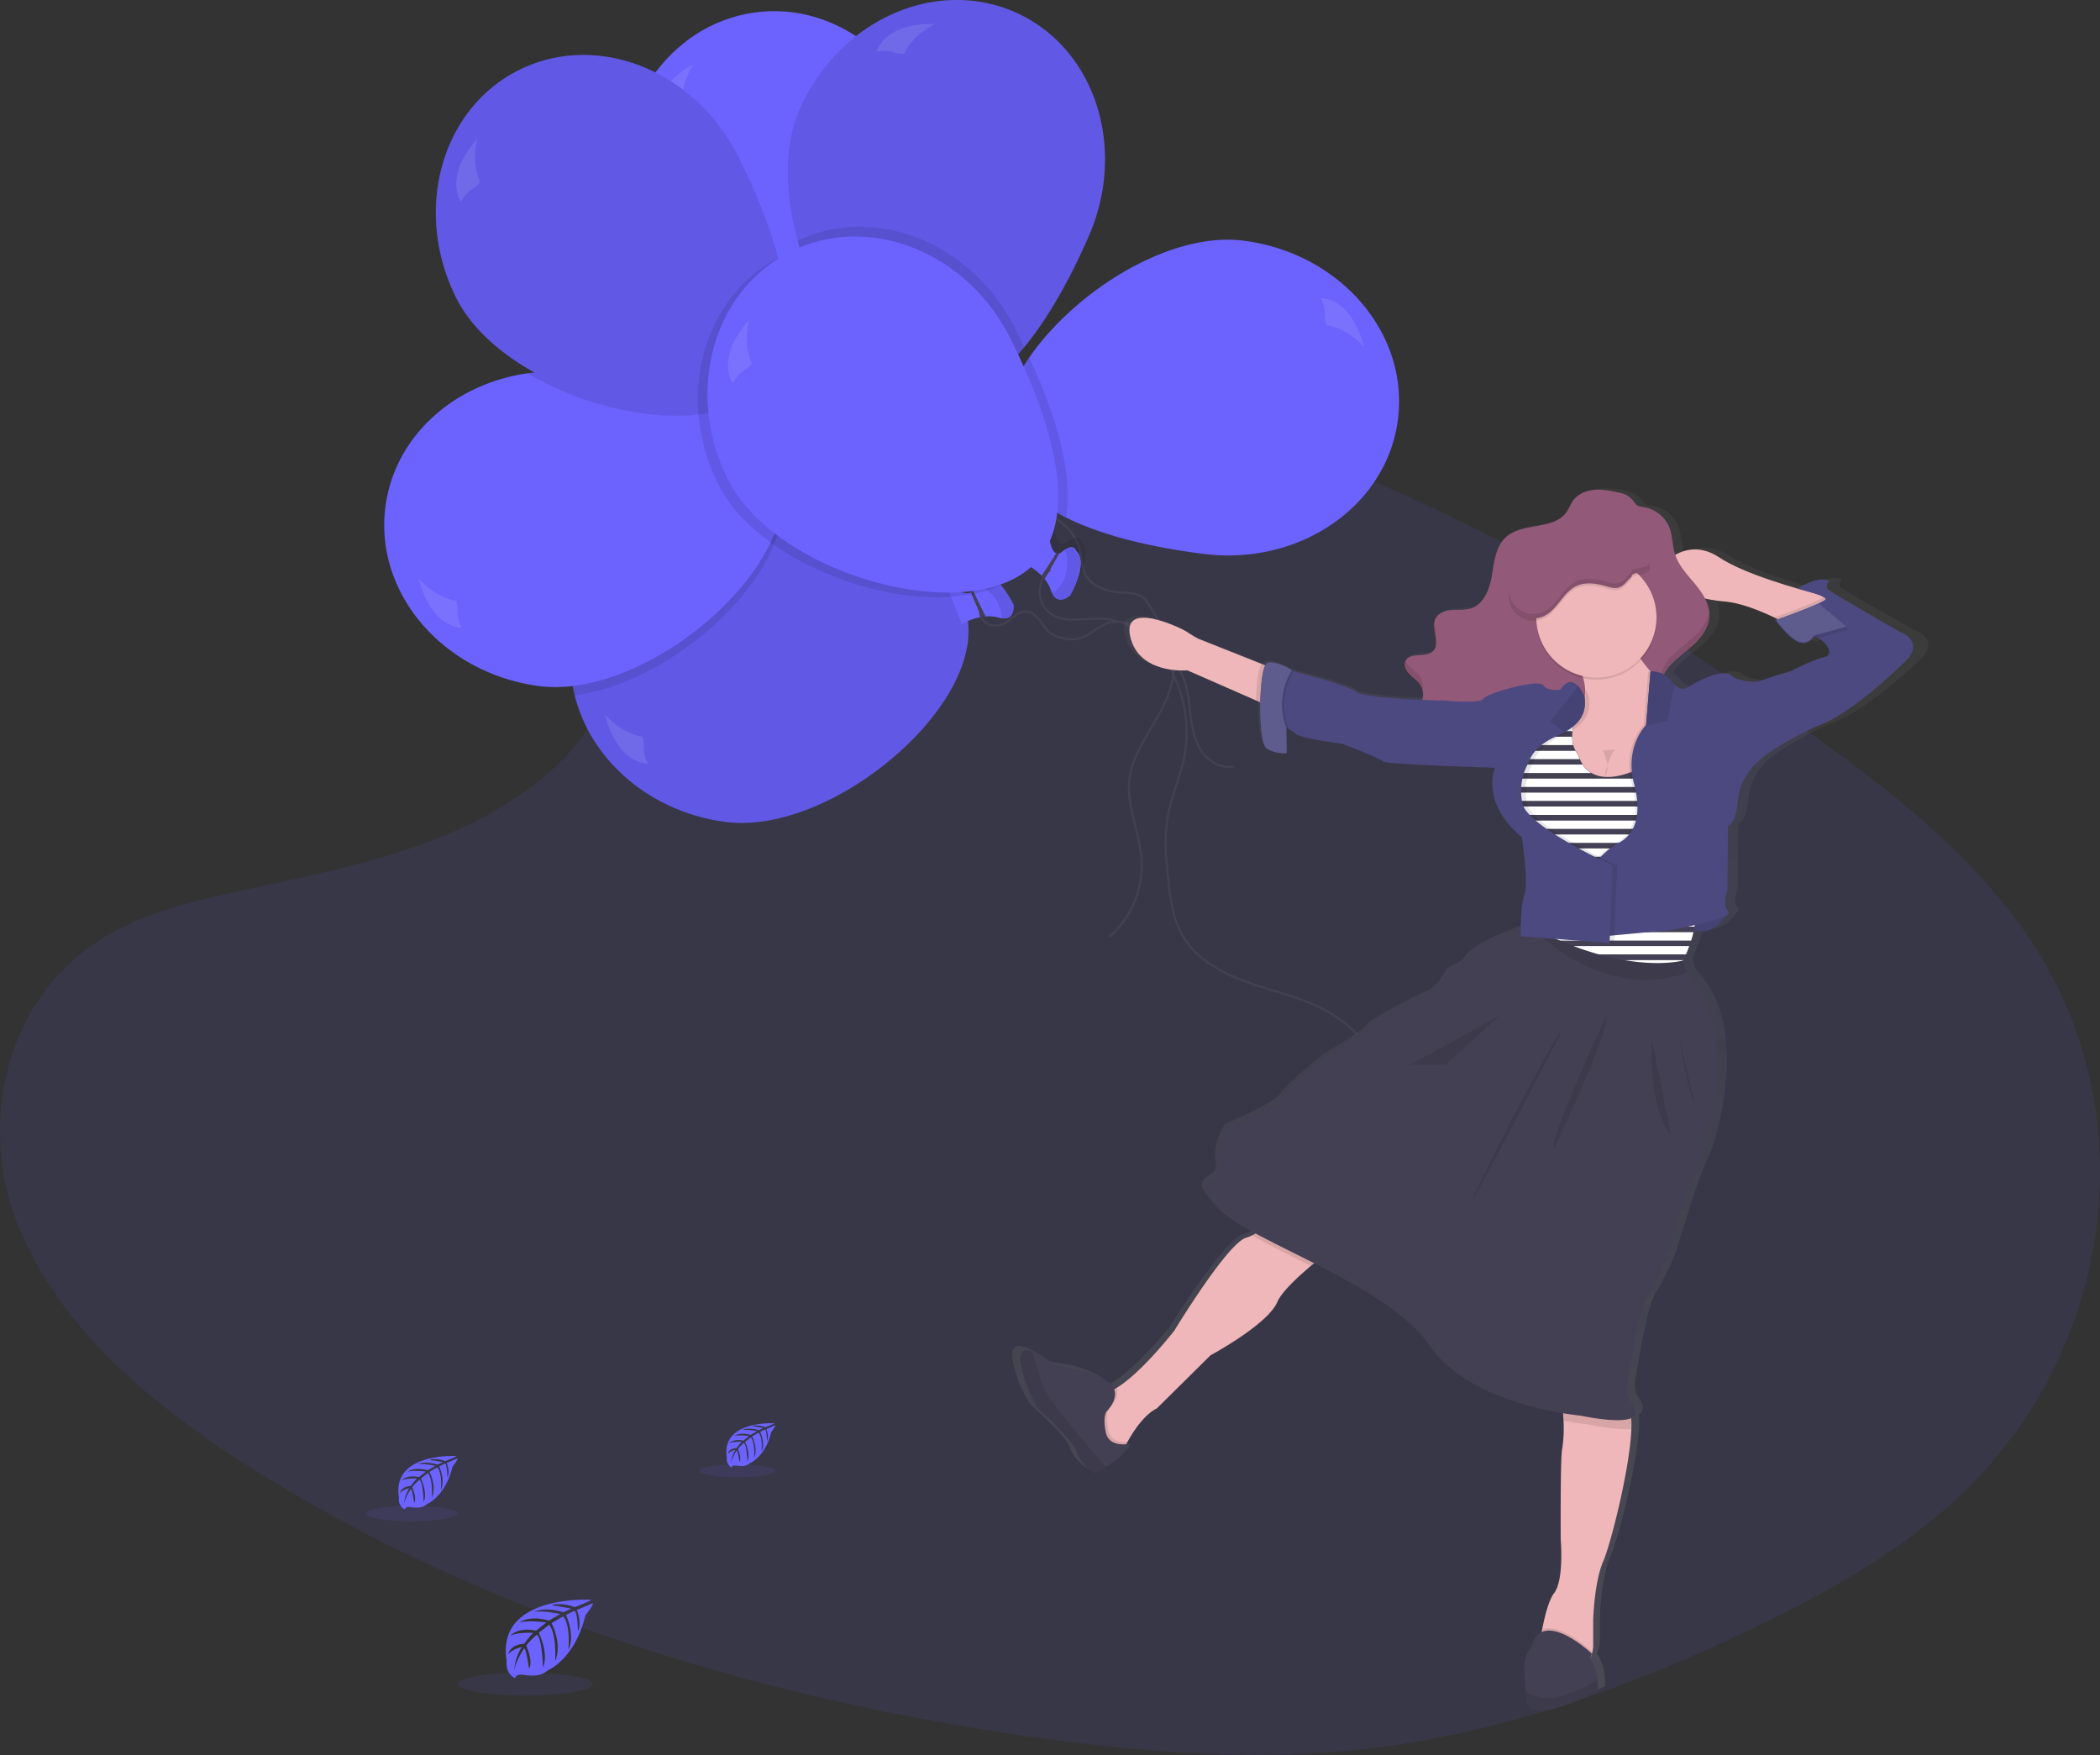 <svg id="819bc1d1-bb32-4204-a2d7-7c72ad58381f" data-name="Layer 1" xmlns="http://www.w3.org/2000/svg" xmlns:xlink="http://www.w3.org/1999/xlink" width="1011.13" height="844.93" viewBox="0 0 1011.13 844.93"><rect x="0" y="0" width="1011.13" height="844.93" fill="#333333" stroke="none"/><defs><linearGradient id="ed695dba-63ca-4bb5-9f87-bbf25b60f2aa" x1="802.36" y1="848.69" x2="802.36" y2="262.58" gradientUnits="userSpaceOnUse"><stop offset="0" stop-color="gray" stop-opacity="0.25"/><stop offset="0.54" stop-color="gray" stop-opacity="0.12"/><stop offset="1" stop-color="gray" stop-opacity="0.1"/></linearGradient></defs><title>balloons</title><path d="M406.65,242.53C441,212,494.81,205.72,543.83,208.16c154,7.65,292.94,82,413.15,166,43.52,30.44,86.37,63.24,114.62,105.16,57.51,85.32,40.45,203.52-39.51,273.81-27.21,23.91-60.19,42.25-94,58.5-60.2,28.89-125.16,52.09-193.49,58.69-48.73,4.71-98,.89-146.49-5.68-135.34-18.36-268.19-59-379.54-128.39-48.83-30.45-94.86-68.32-115-117.59S96.28,507,146.15,477.84c20.62-12.06,45.28-17.5,69.42-22.62,35.54-7.53,71.65-15,103.71-30.26,33.12-15.81,72.34-46.38,65.79-81.37C378,306,372.38,273.06,406.65,242.53Z" transform="translate(-94.43 -27.54)" fill="#6c63ff" opacity="0.1"/><path d="M379,797.72s-46-2.77-40.6,29.48c0,0-1.07,5.7,4.09,8.29,0,0,.08-2.39,4.72-1.58a21.85,21.85,0,0,0,5,.24,10.45,10.45,0,0,0,6.12-2.53h0s12.93-5.34,18-26.48c0,0,3.73-4.62,3.58-5.8l-7.77,3.31s2.65,5.61.57,10.26c0,0-.25-10-1.75-9.81-.3,0-4,1.94-4,1.94s4.57,9.76,1.12,16.85c0,0,1.31-12-2.55-16.15L360,808.93s5.33,10.09,1.71,18.31c0,0,.93-12.62-2.86-17.53l-5,3.87s5,9.93,2,16.75c0,0-.4-14.68-3-15.79,0,0-4.33,3.82-5,5.39,0,0,3.44,7.21,1.31,11,0,0-1.31-9.79-2.38-9.83,0,0-4.32,6.48-4.77,10.92,0,0,.19-6.61,3.72-11.54,0,0-4.17.71-6.61,3.42,0,0,.67-4.58,7.68-5,0,0,3.57-4.92,4.52-5.22,0,0-7-.58-11.19,1.29,0,0,3.72-4.32,12.47-2.36l4.89-4s-9.17-1.26-13.06.13c0,0,4.47-3.82,14.38-1l5.32-3.18s-7.82-1.69-12.48-1.08c0,0,4.92-2.65,14,.22L369.5,802s-5.73-1.12-7.41-1.3-1.76-.64-1.76-.64a19.85,19.85,0,0,1,10.76,1.2S379.17,798.23,379,797.72Z" transform="translate(-94.43 -27.54)" fill="#6c63ff"/><ellipse cx="252.9" cy="810.76" rx="32.57" ry="5.51" fill="#6c63ff" opacity="0.1"/><path d="M467.32,712.75s-25.95-1.57-22.89,16.61a4.44,4.44,0,0,0,2.3,4.68s0-1.35,2.66-.89a12.62,12.62,0,0,0,2.82.13,5.87,5.87,0,0,0,3.45-1.42h0s7.29-3,10.13-14.94c0,0,2.1-2.6,2-3.26l-4.38,1.87s1.49,3.15.32,5.78c0,0-.15-5.67-1-5.54-.17,0-2.27,1.1-2.27,1.1s2.57,5.5.63,9.5c0,0,.74-6.78-1.44-9.1l-3.08,1.8s3,5.68,1,10.32c0,0,.52-7.12-1.62-9.89l-2.79,2.18s2.83,5.6,1.1,9.45c0,0-.22-8.28-1.71-8.91a16.92,16.92,0,0,0-2.81,3s1.93,4.06.73,6.21c0,0-.73-5.52-1.34-5.54,0,0-2.43,3.65-2.68,6.15a13.29,13.29,0,0,1,2.09-6.51,7.33,7.33,0,0,0-3.72,1.94s.37-2.59,4.32-2.82c0,0,2-2.77,2.55-2.94,0,0-3.92-.32-6.31.73,0,0,2.1-2.44,7-1.33l2.76-2.25s-5.17-.71-7.36.07c0,0,2.52-2.15,8.1-.58l3-1.8a27,27,0,0,0-7-.6s2.77-1.5,7.92.12l2.14-1s-3.23-.64-4.17-.74-1-.36-1-.36a11.2,11.2,0,0,1,6.07.68S467.39,713,467.32,712.75Z" transform="translate(-94.43 -27.54)" fill="#6c63ff"/><ellipse cx="355.01" cy="708.09" rx="18.36" ry="3.1" fill="#6c63ff" opacity="0.1"/><path d="M314.17,728.52s-31.33-1.88-27.64,20.07a5.36,5.36,0,0,0,2.78,5.64s.06-1.63,3.22-1.08a14.44,14.44,0,0,0,3.4.17,7,7,0,0,0,4.16-1.72h0s8.81-3.64,12.23-18c0,0,2.54-3.14,2.44-4l-5.29,2.26s1.81,3.81.39,7c0,0-.18-6.84-1.19-6.68-.21,0-2.75,1.32-2.75,1.32s3.11,6.65.76,11.47c0,0,.89-8.18-1.73-11l-3.72,2.17s3.63,6.87,1.17,12.47c0,0,.63-8.59-1.95-11.94l-3.37,2.63s3.41,6.77,1.33,11.41c0,0-.28-10-2.07-10.75,0,0-2.95,2.6-3.4,3.67,0,0,2.34,4.91.89,7.5,0,0-.89-6.66-1.62-6.69,0,0-2.94,4.41-3.24,7.44A16,16,0,0,1,291.5,744a8.79,8.79,0,0,0-4.5,2.33s.46-3.12,5.23-3.4c0,0,2.42-3.34,3.08-3.55,0,0-4.75-.39-7.62.88,0,0,2.53-2.94,8.48-1.61L299.5,736s-6.24-.86-8.89.09c0,0,3.05-2.61,9.79-.71l3.63-2.17s-5.33-1.14-8.5-.73c0,0,3.35-1.8,9.56.15l2.59-1.16s-3.9-.77-5-.89-1.21-.44-1.21-.44a13.55,13.55,0,0,1,7.33.82S314.26,728.87,314.17,728.52Z" transform="translate(-94.43 -27.54)" fill="#6c63ff"/><ellipse cx="198.15" cy="728.61" rx="22.17" ry="3.75" fill="#6c63ff" opacity="0.1"/><path d="M578.15,220.81c-8.28,3.21-17.63,7.58-19.78,16.19a19.81,19.81,0,0,0,.52,10,33,33,0,0,0,15.9,19.76c9.51,5.11,21.32,5.39,30,11.75a25.84,25.84,0,0,1,10.08,16.22c.47,2.72.51,5.55,1.51,8.13,2.67,6.91,11.07,9.6,18.47,10,3.56.21,7.46.22,10.18,2.53a14.68,14.68,0,0,1,2.74,3.52c5.76,9.19,11.72,19,11.78,29.87,0,8.52-3.6,16.62-7.81,24-5.49,9.63-12.24,19.09-13.5,30.1-1.48,13,5,25.54,5.84,38.57a46,46,0,0,1-15.4,37.07" transform="translate(-94.43 -27.54)" fill="none" stroke="#444053" stroke-miterlimit="10"/><path d="M544.64,107.07c6.36,46.32,5.28,104.57-36.31,110.28S400.4,174.06,394,127.75s22.2-88.49,63.79-94.2S538.28,60.76,544.64,107.07Z" transform="translate(-94.43 -27.54)" fill="#6c63ff"/><path d="M532,233.55s-6.8,3.08-7.83-3.54a12,12,0,0,1-.12-1.78,17.79,17.79,0,0,0-1.13-6,21.69,21.69,0,0,0-.86-2,28.62,28.62,0,0,0-5.73-7.93l16-12.22s-2.82,9.86-.13,12.23a2.08,2.08,0,0,0,1.42.5,4,4,0,0,0,1.42-.27c.55-.19,1.05-.34,1.51-.46,5.41-1.38,5,2.07,5,2.07C545.82,221.63,532,233.55,532,233.55Z" transform="translate(-94.43 -27.54)" fill="#6c63ff"/><path d="M533.62,212.75l-10.68,9.45a21.69,21.69,0,0,0-.86-2c2.89-2.12,7.32-5.66,10.12-7.92A2.08,2.08,0,0,0,533.62,212.75Z" transform="translate(-94.43 -27.54)" fill="#444053"/><path d="M532,233.55s-6.8,3.08-7.83-3.54a22.39,22.39,0,0,0,7.42-4.52c2.85-2.89,5.61-9.42,4.94-13.47,5.41-1.38,5,2.07,5,2.07C545.82,221.63,532,233.55,532,233.55Z" transform="translate(-94.43 -27.54)" fill="#6c63ff"/><path d="M532,233.55s-6.8,3.08-7.83-3.54a22.39,22.39,0,0,0,7.42-4.52c2.85-2.89,5.61-9.42,4.94-13.47,5.41-1.38,5,2.07,5,2.07C545.82,221.63,532,233.55,532,233.55Z" transform="translate(-94.43 -27.54)" opacity="0.1"/><path d="M428.25,58.47s-20.16,10.19-17.17,26.12c0,0,3.46-3.28,7-4.06A11.49,11.49,0,0,0,423,78.45S421.27,69.65,428.25,58.47Z" transform="translate(-94.43 -27.54)" fill="#fff" opacity="0.1"/><path d="M560.37,337.1a57.8,57.8,0,0,1-4.7,15.73c-.61,1.4-1.28,2.82-2,4.22-18.83,36.14-71.16,71.44-110.24,66.14-36.49-4.95-64.67-30.07-72.26-60.83-.37-1.5-.7-3-1-4.56a69.31,69.31,0,0,1-.42-21.3c4.58-33.64,33-58.8,68.26-63.83a85.75,85.75,0,0,1,9.39-.86c1.52-.07,3.06-.09,4.61-.07a91.88,91.88,0,0,1,11.84.84c2.17.3,4.39.61,6.61,1,.19,0,.37.07.56.09a250.56,250.56,0,0,1,39.83,9.28c4,1.33,7.87,2.75,11.59,4.37,2.59,1.09,5.11,2.26,7.54,3.5,10.91,5.54,19.84,12.47,25.23,21.12.54.86,1,1.73,1.5,2.64l.21.42a35,35,0,0,1,3.53,11.59A40.15,40.15,0,0,1,560.37,337.1Z" transform="translate(-94.43 -27.54)" fill="#6c63ff"/><path d="M560.37,337.1a57.8,57.8,0,0,1-4.7,15.73c-.61,1.4-1.28,2.82-2,4.22-18.83,36.14-71.16,71.44-110.24,66.14-36.49-4.95-64.67-30.07-72.26-60.83-.37-1.5-.7-3-1-4.56a69.31,69.31,0,0,1-.42-21.3c4.58-33.64,33-58.8,68.26-63.83a85.75,85.75,0,0,1,9.39-.86c1.52-.07,3.06-.09,4.61-.07a91.88,91.88,0,0,1,11.84.84c2.17.3,4.39.61,6.61,1,.19,0,.37.07.56.09a250.56,250.56,0,0,1,39.83,9.28c4,1.33,7.87,2.75,11.59,4.37,2.59,1.09,5.11,2.26,7.54,3.5,10.91,5.54,19.84,12.47,25.23,21.12.54.86,1,1.73,1.5,2.64l.21.42a35,35,0,0,1,3.53,11.59A40.15,40.15,0,0,1,560.37,337.1Z" transform="translate(-94.43 -27.54)" opacity="0.1"/><path d="M576.81,325.19a9,9,0,0,1-1.75-.35,17.46,17.46,0,0,0-6.1-.51,16.63,16.63,0,0,0-2.22.28,26.77,26.77,0,0,0-6.3,1.94,25.48,25.48,0,0,0-2.85,1.44l-5.17-12.87-.07-.19-2.24-5.58a37.8,37.8,0,0,0,5.09,2.55c2.46,1,5.19,1.77,6.64.84a2.19,2.19,0,0,0,.86-1.24,3.82,3.82,0,0,0,.12-1.45c0-.58-.05-1.1-.05-1.59.14-5.56,3.37-4.27,3.37-4.27,3.71-.91,7.31,1.82,10.16,5.11.42.5.82,1,1.19,1.48a49.41,49.41,0,0,1,4.84,7.82S583.47,326,576.81,325.19Z" transform="translate(-94.43 -27.54)" fill="#6c63ff"/><path d="M569,324.33a16.63,16.63,0,0,0-2.22.28c-1-2.83-2.8-7-4.2-10.21-.09-.24-.19-.45-.28-.68s-.3-.68-.42-1a2.19,2.19,0,0,0,.86-1.24l.94,1.94.37.77Z" transform="translate(-94.43 -27.54)" fill="#444053"/><path d="M576.81,325.19a22.46,22.46,0,0,0-2.38-8.36,17.8,17.8,0,0,0-3.41-4,14.14,14.14,0,0,0-1.22-1,15.44,15.44,0,0,0-7-3.37c.14-5.56,3.37-4.27,3.37-4.27,3.71-.91,7.31,1.82,10.16,5.11.42.5.82,1,1.19,1.48a49.41,49.41,0,0,1,4.84,7.82S583.47,326,576.81,325.19Z" transform="translate(-94.43 -27.54)" fill="#6c63ff"/><path d="M576.81,325.19a22.46,22.46,0,0,0-2.38-8.36,17.8,17.8,0,0,0-3.41-4,14.14,14.14,0,0,0-1.22-1,15.44,15.44,0,0,0-7-3.37c.14-5.56,3.37-4.27,3.37-4.27,3.71-.91,7.31,1.82,10.16,5.11.42.5.82,1,1.19,1.48a49.41,49.41,0,0,1,4.84,7.82S583.47,326,576.81,325.19Z" transform="translate(-94.43 -27.54)" opacity="0.1"/><path d="M385.84,371.67s4.41,22.16,20.56,23.54c0,0-2.23-4.21-2-7.79a11.38,11.38,0,0,0-.68-5.31S394.74,381.4,385.84,371.67Z" transform="translate(-94.43 -27.54)" fill="#fff" opacity="0.1"/><path d="M618.61,141.36c-8.13,18.57-18.62,38.31-31.05,53.36-9.53,11.59-20.23,20.37-31.87,23.71a35.81,35.81,0,0,1-15.48,1,39,39,0,0,1-10.12-3c-22.71-9.95-42.82-40.65-51.63-73-6.09-22.43-6.77-45.58.91-63.12C498.13,37.55,544.5,16.5,583,33.34S637.36,98.54,618.61,141.36Z" transform="translate(-94.43 -27.54)" fill="#6c63ff"/><path d="M618.61,141.36c-8.13,18.57-18.62,38.31-31.05,53.36-9.53,11.59-20.23,20.37-31.87,23.71a35.81,35.81,0,0,1-15.48,1,39,39,0,0,1-10.12-3c-22.71-9.95-42.82-40.65-51.63-73-6.09-22.43-6.77-45.58.91-63.12C498.13,37.55,544.5,16.5,583,33.34S637.36,98.54,618.61,141.36Z" transform="translate(-94.43 -27.54)" opacity="0.1"/><path d="M560.13,231.05c-.3,8.64-18.31,11.61-18.31,11.61s-7.41-.94-4.81-7.11a11.33,11.33,0,0,1,.81-1.58,17.88,17.88,0,0,0,2.2-5.75c.14-.73.26-1.45.33-2.17a29.33,29.33,0,0,0-.14-6.62,24.5,24.5,0,0,0-.61-3.13l20-2.1a42.18,42.18,0,0,0-3.91,4.23c-1.65,2.1-3.08,4.51-2.59,6.14a2,2,0,0,0,1,1.17,3.73,3.73,0,0,0,1.35.52,13.34,13.34,0,0,1,1.52.39C562.26,228.29,560.13,231.05,560.13,231.05Z" transform="translate(-94.43 -27.54)" fill="#6c63ff"/><path d="M554.06,225.74l-14,2.48c.14-.73.26-1.45.33-2.17,3.55-.31,9.18-1,12.75-1.48A2,2,0,0,0,554.06,225.74Z" transform="translate(-94.43 -27.54)" fill="#444053"/><path d="M560.13,231.05c-.3,8.64-18.31,11.61-18.31,11.61s-7.41-.94-4.81-7.11a22.35,22.35,0,0,0,8.69,0c3.92-1,9.69-5.09,11.23-8.9C562.26,228.29,560.13,231.05,560.13,231.05Z" transform="translate(-94.43 -27.54)" fill="#6c63ff"/><path d="M560.13,231.05c-.3,8.64-18.31,11.61-18.31,11.61s-7.41-.94-4.81-7.11a22.35,22.35,0,0,0,8.69,0c3.92-1,9.69-5.09,11.23-8.9C562.26,228.29,560.13,231.05,560.13,231.05Z" transform="translate(-94.43 -27.54)" opacity="0.1"/><path d="M544.72,39.15s-22.51-1.84-28.28,13.32c0,0,4.66-1,8.06.16a11.29,11.29,0,0,0,5.29.8S532.92,45,544.72,39.15Z" transform="translate(-94.43 -27.54)" fill="#fff" opacity="0.1"/><g opacity="0.1"><path d="M314.7,326.69c-.18,3.57,2.06,7.77,2.06,7.77-16.14-1.37-20.56-23.52-20.56-23.52,8.9,9.72,17.82,10.44,17.82,10.44A11.34,11.34,0,0,1,314.7,326.69Z" transform="translate(-94.43 -27.54)"/><path d="M468,267.25l-7.47-18.64a37.8,37.8,0,0,0,5.09,2.55,35.59,35.59,0,0,1,5.23,14.65A26.67,26.67,0,0,0,468,267.25Z" transform="translate(-94.43 -27.54)"/><path d="M471,273.63c-.07.89-.16,1.82-.28,2.74A57.7,57.7,0,0,1,466,292.09c-.61,1.4-1.29,2.82-2,4.23-16.14,31-56.9,61.37-92.86,66a69.1,69.1,0,0,1-1.4-25.86c4.58-33.64,33-58.8,68.26-63.83a93.1,93.1,0,0,1,25.84-.09C466.2,272.91,468.6,273.24,471,273.63Z" transform="translate(-94.43 -27.54)"/><path d="M487.18,264.45a9.11,9.11,0,0,1-1.76-.35,17.42,17.42,0,0,0-6.09-.51,16.23,16.23,0,0,0-2.22.28,28.93,28.93,0,0,0-9.16,3.38l-7.47-18.64a37.8,37.8,0,0,0,5.09,2.55c2.45,1,5.18,1.77,6.63.84a2.25,2.25,0,0,0,.87-1.24,4.05,4.05,0,0,0,.11-1.45c0-.58,0-1.09,0-1.58.14-5.56,3.36-4.28,3.36-4.28,8.39-2.06,16.19,14.41,16.19,14.41S493.83,265.25,487.18,264.45Z" transform="translate(-94.43 -27.54)"/><path d="M479.33,263.59a16.23,16.23,0,0,0-2.22.28c-1.24-3.34-3.48-8.55-4.91-11.87a2.25,2.25,0,0,0,.87-1.24Z" transform="translate(-94.43 -27.54)"/><path d="M487.18,264.45a22.74,22.74,0,0,0-2.39-8.36c-2-3.51-7.57-7.92-11.65-8.36.14-5.56,3.36-4.28,3.36-4.28,8.39-2.06,16.19,14.41,16.19,14.41S493.83,265.25,487.18,264.45Z" transform="translate(-94.43 -27.54)"/><path d="M487.18,264.45a22.74,22.74,0,0,0-2.39-8.36c-2-3.51-7.57-7.92-11.65-8.36.14-5.56,3.36-4.28,3.36-4.28,8.39-2.06,16.19,14.41,16.19,14.41S493.83,265.25,487.18,264.45Z" transform="translate(-94.43 -27.54)" opacity="0.1"/><path d="M316.76,334.46c-16.14-1.37-20.56-23.52-20.56-23.52,8.9,9.72,17.82,10.44,17.82,10.44a11.34,11.34,0,0,1,.68,5.31C314.52,330.26,316.76,334.46,316.76,334.46Z" transform="translate(-94.43 -27.54)" opacity="0.1"/></g><path d="M470.73,271.69c-.09.61-.19,1.22-.28,1.85A60.07,60.07,0,0,1,466,287.42c-.19.42-.38.86-.59,1.28-.44,1-.93,2-1.45,2.94-16.3,31.28-57.65,61.91-93.84,66.16a64.26,64.26,0,0,1-16.4,0c-46.32-6.29-79.29-45.11-73.66-86.69,4.58-33.64,33-58.8,68.27-63.83,1.09-.16,2.19-.3,3.31-.42a93.53,93.53,0,0,1,22.52.33c15.49,2.08,32.05,5.35,47,10.33q4.73,1.58,9.22,3.38c.8.31,1.59.66,2.36,1,1.45.61,2.88,1.27,4.28,1.92,1.12.51,2.19,1.05,3.27,1.59,10.91,5.54,19.83,12.47,25.23,21.12a35.55,35.55,0,0,1,5.23,14.64A40.23,40.23,0,0,1,470.73,271.69Z" transform="translate(-94.43 -27.54)" fill="#6c63ff"/><path d="M487.18,259.78a9.11,9.11,0,0,1-1.76-.35,17.67,17.67,0,0,0-6.09-.52,18,18,0,0,0-2.22.29,27.37,27.37,0,0,0-6.31,1.93,27.7,27.7,0,0,0-2.85,1.45l-7.47-18.64a39.15,39.15,0,0,0,5.09,2.55c2.45,1,5.18,1.77,6.63.84a2.25,2.25,0,0,0,.87-1.24,4.05,4.05,0,0,0,.11-1.45c0-.58,0-1.1,0-1.59.14-5.56,3.36-4.27,3.36-4.27,8.39-2.06,16.19,14.41,16.19,14.41S493.83,260.57,487.18,259.78Z" transform="translate(-94.43 -27.54)" fill="#6c63ff"/><path d="M479.33,258.91a18,18,0,0,0-2.22.29c-1.24-3.35-3.48-8.55-4.91-11.87a2.25,2.25,0,0,0,.87-1.24Z" transform="translate(-94.43 -27.54)" fill="#444053"/><path d="M487.18,259.78a22.69,22.69,0,0,0-2.39-8.36c-2-3.51-7.57-7.92-11.65-8.37.14-5.56,3.36-4.27,3.36-4.27,8.39-2.06,16.19,14.41,16.19,14.41S493.83,260.57,487.18,259.78Z" transform="translate(-94.43 -27.54)" fill="#6c63ff"/><path d="M487.18,259.78a22.69,22.69,0,0,0-2.39-8.36c-2-3.51-7.57-7.92-11.65-8.37.14-5.56,3.36-4.27,3.36-4.27,8.39-2.06,16.19,14.41,16.19,14.41S493.83,260.57,487.18,259.78Z" transform="translate(-94.43 -27.54)" opacity="0.1"/><path d="M296.19,306.26s4.42,22.15,20.57,23.54c0,0-2.24-4.21-2.05-7.79a11.38,11.38,0,0,0-.68-5.31S305.1,316,296.19,306.26Z" transform="translate(-94.43 -27.54)" fill="#fff" opacity="0.1"/><g opacity="0.1"><path d="M325.64,117.42a11.48,11.48,0,0,1-4,3.57c-3.06,1.87-5.28,6.08-5.28,6.08-8-14.11,7.85-30.26,7.85-30.26C321.2,109.66,325.64,117.42,325.64,117.42Z" transform="translate(-94.43 -27.54)"/><path d="M432.79,221.86q3.9,1.65,7.55,3.51A70,70,0,0,1,431,227.1c-25.23,3-57.54-4.89-82.58-19.84a93,93,0,0,1,25.83-.09c15.49,2.08,32.05,5.35,47,10.33C425.2,218.83,429.08,220.25,432.79,221.86Z" transform="translate(-94.43 -27.54)"/><path d="M469.12,202.92A35.86,35.86,0,0,1,460,215.51a23.19,23.19,0,0,0-2.8-1.54l11.17-16.73A39.2,39.2,0,0,0,469.12,202.92Z" transform="translate(-94.43 -27.54)"/><path d="M478.88,229.08s-5.44,5.12-8.55-.81a12.38,12.38,0,0,1-.7-1.66,17.93,17.93,0,0,0-3-5.33c-.47-.58-1-1.14-1.47-1.66a26.91,26.91,0,0,0-5.17-4.11,23.19,23.19,0,0,0-2.8-1.54l11.17-16.73a39.2,39.2,0,0,0,.77,5.68c.54,2.62,1.47,5.28,3.06,6a2.23,2.23,0,0,0,1.49,0,3.82,3.82,0,0,0,1.27-.71c.46-.35.88-.67,1.28-.93,4.67-3,5.42.35,5.42.35C488.09,213.36,478.88,229.08,478.88,229.08Z" transform="translate(-94.43 -27.54)"/><path d="M473.67,208.88l-7.05,12.4c-.47-.58-1-1.14-1.47-1.66,2.05-2.92,5.09-7.71,7-10.74A2.23,2.23,0,0,0,473.67,208.88Z" transform="translate(-94.43 -27.54)"/><path d="M478.88,229.08s-5.44,5.12-8.55-.81a22.69,22.69,0,0,0,5.56-6.69c1.76-3.64,2.27-10.72.33-14.34,4.67-3,5.42.35,5.42.35C488.09,213.36,478.88,229.08,478.88,229.08Z" transform="translate(-94.43 -27.54)"/><path d="M478.88,229.08s-5.44,5.12-8.55-.81a22.69,22.69,0,0,0,5.56-6.69c1.76-3.64,2.27-10.72.33-14.34,4.67-3,5.42.35,5.42.35C488.09,213.36,478.88,229.08,478.88,229.08Z" transform="translate(-94.43 -27.54)" opacity="0.1"/><path d="M325.64,117.42a11.48,11.48,0,0,1-4,3.57c-3.06,1.87-5.28,6.08-5.28,6.08-8-14.11,7.85-30.26,7.85-30.26C321.2,109.66,325.64,117.42,325.64,117.42Z" transform="translate(-94.43 -27.54)" opacity="0.1"/></g><path d="M469.12,200.58A35.77,35.77,0,0,1,460,213.17a39.59,39.59,0,0,1-8.76,5.89,55.52,55.52,0,0,1-14.15,4.72c-2,.42-4,.72-6.12,1-.14,0-.26,0-.4.05-24.06,2.78-54.48-4.35-78.87-18-16.61-9.27-30.41-21.54-37.54-35.76-20.93-41.8-7.5-90.92,30-109.73S429.08,61.16,450,103c7,14,13.67,29.48,18,44.64.4,1.38.77,2.73,1.12,4.09C473.86,169.84,475,187.22,469.12,200.58Z" transform="translate(-94.43 -27.54)" fill="#6c63ff"/><path d="M469.12,200.58A35.77,35.77,0,0,1,460,213.17a39.59,39.59,0,0,1-8.76,5.89,55.52,55.52,0,0,1-14.15,4.72c-2,.42-4,.72-6.12,1-.14,0-.26,0-.4.05-24.06,2.78-54.48-4.35-78.87-18-16.61-9.27-30.41-21.54-37.54-35.76-20.93-41.8-7.5-90.92,30-109.73S429.08,61.16,450,103c7,14,13.67,29.48,18,44.64.4,1.38.77,2.73,1.12,4.09C473.86,169.84,475,187.22,469.12,200.58Z" transform="translate(-94.43 -27.54)" opacity="0.1"/><path d="M478.88,226.75s-5.44,5.11-8.55-.82a11.85,11.85,0,0,1-.7-1.66,18.06,18.06,0,0,0-3-5.33,21.31,21.31,0,0,0-1.47-1.65,27,27,0,0,0-5.17-4.12,25.1,25.1,0,0,0-2.8-1.54l11.17-16.72a39.15,39.15,0,0,0,.77,5.67c.54,2.62,1.47,5.28,3.06,6a2.17,2.17,0,0,0,1.49,0,4,4,0,0,0,1.27-.7c.46-.35.88-.68,1.28-.94,4.67-3,5.42.35,5.42.35C488.09,211,478.88,226.75,478.88,226.75Z" transform="translate(-94.43 -27.54)" fill="#6c63ff"/><path d="M473.67,206.54l-7.05,12.4a21.31,21.31,0,0,0-1.47-1.65c2.05-2.92,5.09-7.71,7-10.75A2.17,2.17,0,0,0,473.67,206.54Z" transform="translate(-94.43 -27.54)" fill="#444053"/><path d="M478.88,226.75s-5.44,5.11-8.55-.82a22.63,22.63,0,0,0,5.56-6.68c1.76-3.65,2.27-10.72.33-14.35,4.67-3,5.42.35,5.42.35C488.09,211,478.88,226.75,478.88,226.75Z" transform="translate(-94.43 -27.54)" fill="#6c63ff"/><path d="M478.88,226.75s-5.44,5.11-8.55-.82a22.63,22.63,0,0,0,5.56-6.68c1.76-3.65,2.27-10.72.33-14.35,4.67-3,5.42.35,5.42.35C488.09,211,478.88,226.75,478.88,226.75Z" transform="translate(-94.43 -27.54)" opacity="0.1"/><path d="M324.2,94.47s-15.8,16.15-7.83,30.27c0,0,2.21-4.23,5.28-6.09a11.41,11.41,0,0,0,4-3.56S321.19,107.32,324.2,94.47Z" transform="translate(-94.43 -27.54)" fill="#fff" opacity="0.1"/><path d="M767.53,229.34C762.3,271,720.46,300,674.06,294.21c-22.52-2.82-47.32-8.06-66.27-17.49-11-5.47-20-12.32-25.46-20.94a35.84,35.84,0,0,1-5.42-14.57,40.55,40.55,0,0,1,0-10.56c1.26-10.07,6-20.72,13.1-31,22.27-32.19,67.84-60.69,103-56.26C739.38,149.21,772.77,187.69,767.53,229.34Z" transform="translate(-94.43 -27.54)" fill="#6c63ff"/><path d="M587.47,258.31a39.51,39.51,0,0,0-5.14-2.53c-2.48-1-5.21-1.72-6.64-.77a2,2,0,0,0-.86,1.27,4.34,4.34,0,0,0-.12,1.42c0,.58.07,1.12.07,1.59-.07,5.58-3.32,4.32-3.32,4.32-8.36,2.15-16.33-14.27-16.33-14.27s-1.21-7.36,5.45-6.64a11.79,11.79,0,0,1,1.75.33,17.36,17.36,0,0,0,6.12.47,17.92,17.92,0,0,0,2.2-.31,28.39,28.39,0,0,0,6.26-2,25.2,25.2,0,0,0,2.87-1.5Z" transform="translate(-94.43 -27.54)" fill="#6c63ff"/><path d="M575.69,255a2,2,0,0,0-.86,1.27l-6.38-12.78a17.92,17.92,0,0,0,2.2-.31C571.93,246.53,574.22,251.72,575.69,255Z" transform="translate(-94.43 -27.54)" fill="#444053"/><path d="M574.78,259.29c-.07,5.58-3.32,4.32-3.32,4.32-8.36,2.15-16.33-14.27-16.33-14.27s-1.21-7.36,5.45-6.64a22.28,22.28,0,0,0,2.47,8.32C565.09,254.52,570.69,258.89,574.78,259.29Z" transform="translate(-94.43 -27.54)" fill="#6c63ff"/><path d="M574.78,259.29c-.07,5.58-3.32,4.32-3.32,4.32-8.36,2.15-16.33-14.27-16.33-14.27s-1.21-7.36,5.45-6.64a22.28,22.28,0,0,0,2.47,8.32C565.09,254.52,570.69,258.89,574.78,259.29Z" transform="translate(-94.43 -27.54)" opacity="0.1"/><path d="M751.1,194.34s-4.64-22.11-20.8-23.34c0,0,2.27,4.19,2.12,7.78a11.41,11.41,0,0,0,.74,5.3S742.09,184.7,751.1,194.34Z" transform="translate(-94.43 -27.54)" fill="#fff" opacity="0.1"/><path d="M607.79,276.72c-11-5.47-20-12.32-25.46-20.94-2.48-1-5.21-1.72-6.64-.77a2,2,0,0,0-.86,1.27,4.34,4.34,0,0,0-.12,1.42c0,.58.07,1.12.07,1.59-.07,5.58-3.32,4.32-3.32,4.32-8.36,2.15-16.33-14.27-16.33-14.27s-1.21-7.36,5.45-6.64a11.79,11.79,0,0,1,1.75.33,17.36,17.36,0,0,0,6.12.47,17.92,17.92,0,0,0,2.2-.31,28.39,28.39,0,0,0,6.26-2,40.55,40.55,0,0,1,0-10.56c1.26-10.07,6-20.72,13.1-31C601.93,225.3,611.41,254.41,607.79,276.72Z" transform="translate(-94.43 -27.54)" opacity="0.1"/><path d="M576.3,309.3a54.51,54.51,0,0,1-6.5,2.53,61.67,61.67,0,0,1-6.16,1.61l-1.38.28c-1.8.33-3.67.61-5.56.82-1.43.18-2.87.3-4.35.39-27.7,1.8-62.44-8.52-86.9-26.23a92.29,92.29,0,0,1-18.06-16.89,63.12,63.12,0,0,1-7.1-11,92.55,92.55,0,0,1-9.74-36c-.07-1.33-.12-2.62-.12-3.93-.39-29,13.58-56,38.71-69.19,4.72,18.15,5.84,35.53,0,48.89.54,2.62,1.47,5.28,3.06,6a2.17,2.17,0,0,0,1.49,0,4,4,0,0,0,1.27-.7c.46-.35.88-.68,1.28-.94,4.67-3,5.42.35,5.42.35,6.45,5.77-2.76,21.5-2.76,21.5s-5.44,5.11-8.55-.82a11.85,11.85,0,0,1-.7-1.66,18.06,18.06,0,0,0-3-5.33,21.31,21.31,0,0,0-1.47-1.65,27,27,0,0,0-5.17-4.12,39.59,39.59,0,0,1-8.76,5.89,55.52,55.52,0,0,1-14.15,4.72c1.12.51,2.19,1.05,3.27,1.59,10.91,5.54,19.83,12.47,25.23,21.12,2.45,1,5.18,1.77,6.63.84a2.25,2.25,0,0,0,.87-1.24,4.05,4.05,0,0,0,.11-1.45c0-.58,0-1.1,0-1.59.14-5.56,3.36-4.27,3.36-4.27,8.39-2.06,16.19,14.41,16.19,14.41s1.14,7.38-5.51,6.59a9.11,9.11,0,0,1-1.76-.35,17.67,17.67,0,0,0-6.09-.52,18,18,0,0,0-2.22.29,27.37,27.37,0,0,0-6.31,1.93,40.23,40.23,0,0,1-.07,10.56c-.09.61-.19,1.22-.28,1.85.19,0,.37.07.56.09a250.56,250.56,0,0,1,39.83,9.28c4,1.33,7.87,2.75,11.59,4.37,2.59,1.09,5.11,2.26,7.54,3.5,10.91,5.54,19.84,12.47,25.23,21.12,2.46,1,5.19,1.77,6.64.84a2.19,2.19,0,0,0,.86-1.24,3.82,3.82,0,0,0,.12-1.45c0-.58-.05-1.1-.05-1.59.14-5.56,3.37-4.27,3.37-4.27C569.85,303.28,573.45,306,576.3,309.3Z" transform="translate(-94.43 -27.54)" opacity="0.1"/><g opacity="0.1"><path d="M458.79,197.8a11.46,11.46,0,0,1-4,3.55c-3.06,1.87-5.28,6.1-5.28,6.1-8-14.11,7.85-30.25,7.85-30.25C454.35,190.05,458.79,197.8,458.79,197.8Z" transform="translate(-94.43 -27.54)"/><path d="M583.19,185.68c1.47,2.94,2.94,6,4.37,9-9.53,11.59-20.23,20.37-31.87,23.71-1.65,2.1-3.08,4.51-2.59,6.14a2,2,0,0,0,1,1.17,3.73,3.73,0,0,0,1.35.52,13.34,13.34,0,0,1,1.52.39c5.33,1.64,3.2,4.4,3.2,4.4-.3,8.64-18.31,11.61-18.31,11.61s-7.41-.94-4.81-7.11a11.33,11.33,0,0,1,.81-1.58,17.88,17.88,0,0,0,2.2-5.75c.14-.73.26-1.45.33-2.17a29.33,29.33,0,0,0-.14-6.62,39,39,0,0,1-10.12-3c-22.71-9.95-42.82-40.65-51.63-73C515.79,125.64,562.45,144.31,583.19,185.68Z" transform="translate(-94.43 -27.54)"/><path d="M602.25,283.28a35.93,35.93,0,0,1-9.11,12.62,24.38,24.38,0,0,0-2.8-1.55l11.17-16.72A41.55,41.55,0,0,0,602.25,283.28Z" transform="translate(-94.43 -27.54)"/><path d="M612,309.47s-5.44,5.11-8.55-.82a10.76,10.76,0,0,1-.7-1.66,17.52,17.52,0,0,0-3-5.32,17,17,0,0,0-1.47-1.66,27.31,27.31,0,0,0-5.17-4.11,24.38,24.38,0,0,0-2.8-1.55l11.17-16.72a41.55,41.55,0,0,0,.74,5.65c.56,2.62,1.5,5.3,3.09,6a2.06,2.06,0,0,0,1.49,0,3.83,3.83,0,0,0,1.26-.7,14.9,14.9,0,0,1,1.29-.93c4.67-3.06,5.42.35,5.42.35C621.25,293.75,612,309.47,612,309.47Z" transform="translate(-94.43 -27.54)"/><path d="M606.84,289.26l-7.07,12.39a21,21,0,0,0-1.46-1.64c2.05-2.94,5.1-7.72,7-10.76A2.06,2.06,0,0,0,606.84,289.26Z" transform="translate(-94.43 -27.54)"/><path d="M612,309.47s-5.44,5.11-8.55-.82A22.31,22.31,0,0,0,609,302c1.77-3.65,2.27-10.72.34-14.35,4.67-3,5.43.35,5.43.35C621.25,293.74,612,309.47,612,309.47Z" transform="translate(-94.43 -27.54)"/><path d="M612,309.47s-5.44,5.11-8.55-.82A22.31,22.31,0,0,0,609,302c1.77-3.65,2.27-10.72.34-14.35,4.67-3,5.43.35,5.43.35C621.25,293.74,612,309.47,612,309.47Z" transform="translate(-94.43 -27.54)" opacity="0.1"/><path d="M458.79,197.8a11.46,11.46,0,0,1-4,3.55c-3.06,1.87-5.28,6.1-5.28,6.1-8-14.11,7.85-30.25,7.85-30.25C454.35,190.05,458.79,197.8,458.79,197.8Z" transform="translate(-94.43 -27.54)" opacity="0.1"/></g><path d="M580.86,190.35c20.95,41.79,38.71,97.29,1.19,116.1s-116.13-6.18-137.08-48-7.51-90.92,30-109.73S559.91,148.56,580.86,190.35Z" transform="translate(-94.43 -27.54)" fill="#6c63ff"/><path d="M609.69,314.15s-5.44,5.1-8.55-.83a13.94,13.94,0,0,1-.69-1.65,17.65,17.65,0,0,0-3-5.34,19.61,19.61,0,0,0-1.47-1.65,28.7,28.7,0,0,0-8-5.66l11.18-16.71s.51,10.23,3.82,11.61a2.06,2.06,0,0,0,1.51,0,4.18,4.18,0,0,0,1.26-.71c.46-.36.89-.67,1.28-.93,4.67-3.05,5.43.34,5.43.34C618.92,298.41,609.69,314.15,609.69,314.15Z" transform="translate(-94.43 -27.54)" fill="#6c63ff"/><path d="M604.5,293.94l-7.06,12.39a19.61,19.61,0,0,0-1.47-1.65c2-2.93,5.1-7.72,7-10.76A2.06,2.06,0,0,0,604.5,293.94Z" transform="translate(-94.43 -27.54)" fill="#444053"/><path d="M609.69,314.15s-5.44,5.1-8.55-.83a22.48,22.48,0,0,0,5.57-6.68c1.76-3.65,2.27-10.72.33-14.34,4.67-3.05,5.43.34,5.43.34C618.92,298.41,609.69,314.15,609.69,314.15Z" transform="translate(-94.43 -27.54)" fill="#6c63ff"/><path d="M609.69,314.15s-5.44,5.1-8.55-.83a22.48,22.48,0,0,0,5.57-6.68c1.76-3.65,2.27-10.72.33-14.34,4.67-3.05,5.43.34,5.43.34C618.92,298.41,609.69,314.15,609.69,314.15Z" transform="translate(-94.43 -27.54)" opacity="0.1"/><path d="M455,181.86s-15.8,16.15-7.83,30.27c0,0,2.22-4.22,5.28-6.09a11.41,11.41,0,0,0,4-3.56S452,194.71,455,181.86Z" transform="translate(-94.43 -27.54)" fill="#fff" opacity="0.1"/><path d="M600.16,301.85c-6.43,4.53-6.85,15.39-.79,20.42,7.47,6.19,18.63,2.31,28.28,3.35s18.12,7.36,24.25,14.93a63.34,63.34,0,0,1,12.64,51.81c-1.89,9.21-5.84,17.91-7.63,27.14-2.14,11.06-1.09,22.48.26,33.67,1,8.34,2.24,16.89,6.31,24.24,6.47,11.67,19.08,18.55,31.65,23S721,507.61,732.71,514a67.5,67.5,0,0,1,32.57,41.92,6.72,6.72,0,0,1,.1,4.2c-.55,1.32-2.31,2.2-3.46,1.36" transform="translate(-94.43 -27.54)" fill="none" stroke="#444053" stroke-miterlimit="10"/><path d="M566.54,321.42c-.61,2.87,1.48,5.86,4.24,6.85a9.84,9.84,0,0,0,8.38-1.3c3-1.91,5.69-5.12,9.27-5,2.6.07,4.79,1.95,6.41,4s2.92,4.37,4.94,6a15,15,0,0,0,5.92,2.7,16.9,16.9,0,0,0,7.77.37c5.52-1.21,9.57-6.13,15-7.7,7.18-2.07,14.6,2.17,20.35,6.94,6.89,5.71,13.09,12.69,15.95,21.17,1.9,5.61,2.26,11.59,3,17.46s2.06,11.88,5.5,16.69,9.51,8.18,15.28,6.88" transform="translate(-94.43 -27.54)" fill="none" stroke="#444053" stroke-miterlimit="10"/><path d="M1015.68,330.52s-31.65-17.8-34.3-19.61,0-4.34,0-4.34c-5.07-3.26-15.59,3.44-15.59,3.44s3.83.95,7.45,2.1c-13.14-3.43-35.12-9.86-46.32-17.09-8.69-5.61-16.29-4-21.56-1.2l-.12-.33c-1.34-4.17-1.12-8.73-2.74-12.81-2-5-6.83-8.53-12.13-9.58-3-.6-3.53-.29-5.31-2.57-2.12-2.72-3.79-3.71-7.32-4.47-4-.85-8-1.7-12.12-1.42s-8.24,1.86-10.67,5c-1.36,1.79-2.11,3.95-3.44,5.76-6.4,8.67-21.66,4.73-29.81,11.89-5,4.42-5.81,11.66-6.93,18.16s-3.76,13.83-10.16,16c-3.05,1-6.38.65-9.6.87s-6.78,1.34-8.19,4.16a7.41,7.41,0,0,0-.66,3.62,1.93,1.93,0,0,0,0,.24v.13a42.33,42.33,0,0,0,.77,5.52c0-.07,0-.14,0-.21.36,2.43.37,4.68-1.38,6.32-3.56,3.36-11.28.29-13.5,4.6a3.86,3.86,0,0,0-.39,2,6.86,6.86,0,0,0,2.21,4.92c1.69,1.7,3.85,3,5.24,4.91a8,8,0,0,1,1.24,2.66,2.61,2.61,0,0,1,.06-.27,8.42,8.42,0,0,1-.18,4.56c-11.71-.47-29-1.55-32.53-3.9-5.4-3.62-30.72-9.74-30.72-9.74l-.29-.18h0l-.83-.48-.78-.43-.15-.08c-.3-.16-.62-.33-1-.5l-.07,0-1-.5-.18-.08-1.16-.51-.2-.09c-.37-.15-.75-.3-1.14-.44l-.13-.05c-.41-.15-.83-.28-1.24-.41l-.22-.06a13.08,13.08,0,0,0-2.49-.47H706l-.49,0h-.25l-.42,0-.31.05a3,3,0,0,0-.32.06,3.72,3.72,0,0,0-.59.2,2.25,2.25,0,0,0-.92,1.09l-1.8-.69-31.35-12.11s-3.78-2-5.45-3.26A65.21,65.21,0,0,0,647,324.52l-.22-.15,0,.1c-6.9-1.24-12.76,0-10.7,8.69,4.34,18.32,28.21,16.15,28.21,16.15l33.83,14.42,2.22.95c-.2,10.12.8,20.79,3.33,22.2a12.47,12.47,0,0,0,1.27.63l.27.13c.41.18.82.34,1.22.47l.09,0c.4.14.79.25,1.16.35l.17,0c.4.11.8.19,1.17.26h0a17.65,17.65,0,0,0,3.84.3h0l.32,0,.12,0-.19-12.12a8.58,8.58,0,0,1,1.13.52h0a25.36,25.36,0,0,1,3.53,2.38c3,2.35,22.9,4.7,22.9,4.7s19,7.05,20.11,8.51,55.48,3.07,55.48,3.07-7.44,16.64,13.22,33.29c0,0,3.53,21.7,1.3,27.67-1.4,3.75-1.71,10.64-1.74,15.24-6.79,2.4-23,8.51-27.12,13.61-5.3,6.51-9.49,6.51-9.49,6.51s-5.31,10-11.73,12.48-27.09,13.57-29.05,16.55-19.27,13-19.27,13-17.88,14.11-21.23,19.26-26.81,14.93-26.81,14.93-6.42,9-4.47,18.45-15.82,4.34-.37,20.35c3.63,3.76,10.19,7.76,18.36,12.06-.58.35-1.16.66-1.73.94a15.86,15.86,0,0,1-2.85,1.11c-9.22,2.44-35.47,44.49-35.47,44.49s-16.07,20.18-28.5,27.53c-.42.25-.84.48-1.25.7h0c-1-2.36-4.85-4.69-8.77-6.49a46.49,46.49,0,0,0-14-3.81c-3.17-.38-7.21-1.29-9.78-3.45a25.48,25.48,0,0,0-7.82-4.51c-3.88-1.22-7.08-.21-5.5,7.14a60.09,60.09,0,0,0,8.38,20.53s17.23,15.1,18.81,20.44,8.75,11.31,9.87,10.58c.36-.24,2.24-1.38,4.61-3,4.84-3.21,11.74-8.26,12.14-11.15,0-.07-.8.08-2,.16.16-.3.35-.65.58-1.06,2.27-4,7.92-13.07,14.57-16.19L675.69,678s28.21-14.65,33-25.5c2-4.53,9-11.14,16.56-17.3l1.66-1.35c22.48,11.08,46.25,24,56.91,39.27,15.33,22,49.93,30.11,66.15,32.76.1,1.26.18,2.47.23,3.6a62.91,62.91,0,0,1-.75,14.11c-.84,4.88-.62,42.87-.62,42.87s1.74,19.53-3.29,25.77c-2.58,3.21-4.58,10.86-5.91,17.53-.08.4-.15.8-.23,1.2-2.33,1.06-4.2,3.37-5.22,7.51,0,0-4.28,2.8-3.25,13.92.25,2.69.33,5,.45,7,.39,6.31,1.08,9.31,7.93,9.24,9-.09,27.83-9.31,27.83-9.31a29.56,29.56,0,0,0-.2-5.66,22.61,22.61,0,0,0-3.61-10.16l.07-.19.21-.49c.18-.44.35-.93.51-1.43l.06-.13h0a12.25,12.25,0,0,0,.64-3.55V805s.56-18.45,5-28.22c3.6-7.87,13.18-44.63,13.84-63.3a40.1,40.1,0,0,0-.1-5.25,2.66,2.66,0,0,0,1.9-2.54c-.28-7.06-5.86-3.8-3.07-17.64s4.75-30.93,9.77-39.07a140.13,140.13,0,0,0,9.22-18.72s10.61-35.82,15.08-44.5,21.51-65.12-5.58-91.44l-1.48-5.73s0-.09.09-.19h0c.16-.35.6-1.33,1.17-2.69h0c.48-1.12,1-2.51,1.6-4h0c.32-.86.63-1.76.94-2.67h0c.45-1.35.85-2.73,1.16-4h0l.15-.66c8.66,2,13.89-4.18,16-7.43,1.17-.67,1.65-1.31,1.06-1.87-3.35-3.26-.36-10.31-.36-10.31l.17-30.75s3.91-.73,4.85-11.58A28.09,28.09,0,0,1,944,395.21C952.38,386,975.64,376,975.64,376c16.74-5.48,41.72-29.44,41.72-29.44C1030.76,335.52,1015.68,330.52,1015.68,330.52ZM979,342.93c-5.21,1.08-16.94,6.9-16.94,6.9S955,351.61,948.65,354s-14.52-1.24-14.52-1.24c-4.28-5.75-18.8,2.5-22.16,4.49-2.54,1.51-4.66,1-7.08-1.11a23.56,23.56,0,0,1-2.41-2.51,9.48,9.48,0,0,0-2.48-2.06,22.05,22.05,0,0,1,4.08-5.17c3.53-3.44,7.71-6.21,11.27-9.63s6.59-7.73,6.91-12.58c0-.21,0-.42,0-.63a16.55,16.55,0,0,0-2.17-8.67,71.27,71.27,0,0,0,8.92,1.35c8.51.52,19,4.79,25.26,7.74l1.29.61-.69.24.25.32-.25.08.06.08,0,0,.5.65.07.08c.24.31.54.69.9,1.13l.11.13c.37.45.79.94,1.25,1.46l.12.14c.47.53,1,1.08,1.51,1.63l.14.14c.48.49,1,1,1.49,1.46v0a27.61,27.61,0,0,0,2.16,1.81l.08.05a16.47,16.47,0,0,0,1.82,1.18l.18.1a8.42,8.42,0,0,0,.87.4c5,2,7.63-2.71,7.63-2.71a10.38,10.38,0,0,1,2.07.82C980.94,336.33,983.62,342,979,342.93Z" transform="translate(-94.43 -27.54)" fill="url(#ed695dba-63ca-4bb5-9f87-bbf25b60f2aa)"/><path d="M977.6,315.56v5.57l-23.4,6.49s-2.14-1.21-5.47-2.8c-6.14-2.95-16.31-7.24-24.61-7.76-12.79-.83-54.83-13.48-42.18-16.33s11.66,0,11.66,0,12.29-15.67,28.49-4.92c12.3,8.18,37.95,15.33,49.57,18.3C975.34,315,977.6,315.56,977.6,315.56Z" transform="translate(-94.43 -27.54)" fill="#efb7b9"/><path d="M874.16,264.76c-3.88-.85-7.84-1.71-11.8-1.43s-8,1.87-10.41,5.06c-1.32,1.79-2.05,4-3.35,5.77-6.23,8.7-21.11,4.75-29.05,11.93-4.9,4.43-5.65,11.69-6.74,18.21s-3.67,13.87-9.91,16.05c-3,1-6.22.65-9.35.86s-6.6,1.35-8,4.17c-2.37,4.88,2.72,11.9-1.18,15.68-3.48,3.36-11,.28-13.16,4.61-1.06,2.12.13,4.71,1.77,6.42s3.75,3,5.11,4.92a8.41,8.41,0,0,1-6.61,13.23c-2.75.09-5.86-1.09-8.06.58a5.71,5.71,0,0,0-1.82,4.76,11.8,11.8,0,0,0,12.08,11c4.67-.3,8.61-3.38,12.46-6s8.5-5.08,13-3.89a21.22,21.22,0,0,1,5.84,3.07,59.63,59.63,0,0,0,17.7,7.6c5.52,1.37,11.8,1.81,16.49-1.41,5.31-3.64,7.3-11.09,13-14,6-3.05,13.11.17,19.29,2.85s14.27,4.49,18.92-.38c5-5.25,2.11-14.08,4.7-20.86a19.65,19.65,0,0,1,4.68-6.72c3.44-3.46,7.51-6.24,11-9.66s6.43-7.75,6.73-12.62c.38-5.86-3.09-11.24-6.83-15.77s-8-8.91-9.75-14.52c-1.3-4.18-1.09-8.75-2.67-12.84a16.1,16.1,0,0,0-11.82-9.61c-3-.6-3.44-.29-5.18-2.59A10.28,10.28,0,0,0,874.16,264.76Z" transform="translate(-94.43 -27.54)" fill="#925978"/><g opacity="0.1"><path d="M785.13,327.2c-.55,2.4.16,5.15.55,7.73C786.28,332.68,785.52,329.92,785.13,327.2Z" transform="translate(-94.43 -27.54)"/><path d="M778.11,357.49a8,8,0,0,1,1.2,2.67,8.61,8.61,0,0,0-1.2-7c-1.36-1.94-3.46-3.21-5.11-4.92a8.5,8.5,0,0,1-1.6-2.32,2.33,2.33,0,0,0-.17.26c-1.06,2.12.13,4.71,1.77,6.42S776.75,355.55,778.11,357.49Z" transform="translate(-94.43 -27.54)"/><path d="M910.81,333.3c-3.47,3.43-7.54,6.2-11,9.66a19.73,19.73,0,0,0-4.68,6.73c-2.59,6.78.31,15.6-4.7,20.85-4.65,4.87-12.74,3.06-18.92.38s-13.29-5.9-19.29-2.85c-5.73,2.92-7.72,10.38-13,14-4.69,3.22-11,2.78-16.49,1.41a59.63,59.63,0,0,1-17.7-7.6,21.22,21.22,0,0,0-5.84-3.07c-4.52-1.19-9.16,1.25-13,3.9s-7.79,5.72-12.46,6c-5.39.35-10.58-3.81-11.81-9a7.86,7.86,0,0,0-.27,2.31,11.81,11.81,0,0,0,12.08,11c4.67-.3,8.61-3.38,12.46-6s8.5-5.08,13-3.89a21.19,21.19,0,0,1,5.84,3.06,59.4,59.4,0,0,0,17.7,7.61c5.52,1.36,11.8,1.8,16.49-1.41,5.31-3.64,7.3-11.09,13-14,6-3.06,13.11.16,19.29,2.84s14.27,4.49,18.92-.38c5-5.24,2.11-14.07,4.7-20.85a19.82,19.82,0,0,1,4.68-6.73c3.44-3.45,7.51-6.23,11-9.65s6.43-7.76,6.73-12.62a13.64,13.64,0,0,0-.15-3.07C916.7,326.31,914,330.18,910.81,333.3Z" transform="translate(-94.43 -27.54)"/></g><path d="M917.68,465.6l8.89.72s-6.7,15.13-21,7.66S917.68,465.6,917.68,465.6Z" transform="translate(-94.43 -27.54)" fill="#4c4981"/><path d="M917.68,465.6l8.89.72s-6.7,15.13-21,7.66S917.68,465.6,917.68,465.6Z" transform="translate(-94.43 -27.54)" opacity="0.1"/><path d="M747,620.63s-11.18,7.76-21.43,16.39c-7.34,6.18-14.2,12.81-16.13,17.35C704.77,665.26,677.29,680,677.29,680l-25.86,25.59c-6.47,3.13-12,12.2-14.19,16.24-.67,1.23-1,2-1,2h-11.7l-7.07-7.08s-3.81-17.14,8.16-18.5a16.89,16.89,0,0,0,6.52-2.6c12.12-7.37,27.77-27.61,27.77-27.61s25.58-42.18,34.56-44.63a15,15,0,0,0,2.78-1.11c8.88-4.48,20.63-18.21,20.63-18.21Z" transform="translate(-94.43 -27.54)" fill="#efb7b9"/><path d="M879.91,715.53c-.64,18.72-10,55.59-13.48,63.48-4.36,9.8-4.9,28.31-4.9,28.31v12.79a14.79,14.79,0,0,1-1.18,5.14,25.37,25.37,0,0,1-1.27,2.75l-24-4.08s.64-5.47,1.86-11.81c1.3-6.7,3.25-14.37,5.76-17.58,4.9-6.26,3.2-25.86,3.2-25.86s-.21-38.1.61-43a64.64,64.64,0,0,0,.73-14.15c-.11-2.54-.34-5.43-.73-8.71-1.36-11.43,0-28.3,0-28.3l27.49,1.36,4.62,29.94C879.73,707.55,880.08,711,879.91,715.53Z" transform="translate(-94.43 -27.54)" fill="#efb7b9"/><path d="M637.24,721.78c-.67,1.23-1,2-1,2h-11.7l-7.07-7.08s-3.81-17.14,8.16-18.5a16.89,16.89,0,0,0,6.52-2.6c1.65,5-3.61,10.13-3.61,10.13s-2.18,2.08-.55,10.16C629.05,721.37,634.13,721.91,637.24,721.78Z" transform="translate(-94.43 -27.54)" opacity="0.1"/><path d="M638.64,722.68c-.39,2.9-7.12,8-11.83,11.18-2.31,1.59-4.14,2.73-4.49,3-1.09.73-8.08-5.26-9.62-10.61s-18.33-20.5-18.33-20.5a61.29,61.29,0,0,1-8.16-20.59c-1.54-7.37,1.58-8.39,5.35-7.17a24.81,24.81,0,0,1,7.62,4.53c2.51,2.17,6.45,3.08,9.54,3.46a44.47,44.47,0,0,1,13.62,3.82c3.82,1.81,7.61,4.14,8.54,6.51,2,5.18-3.48,10.53-3.48,10.53s-2.18,2.08-.55,10.16S638.68,722.41,638.64,722.68Z" transform="translate(-94.43 -27.54)" fill="#444053"/><path d="M626.81,733.86c-2.31,1.59-4.14,2.73-4.49,3-1.09.73-8.08-5.26-9.62-10.61s-18.33-20.5-18.33-20.5a61.29,61.29,0,0,1-8.16-20.59c-1.54-7.37,1.58-8.39,5.35-7.17,1.36,5.82,4.36,17.1,8.17,22.68C604.26,707.28,622,728.2,626.81,733.86Z" transform="translate(-94.43 -27.54)" opacity="0.1"/><path d="M860.08,824.84l.27.41a25.37,25.37,0,0,1-1.27,2.75l-24-4.08s.64-5.47,1.86-11.81c8.79-3.76,23.92,10.48,23.92,10.48Z" transform="translate(-94.43 -27.54)" opacity="0.1"/><path d="M863.79,841.79s-18.32,9.25-27.11,9.34c-6.68.07-7.35-2.94-7.73-9.26-.11-2-.2-4.37-.44-7.07-1-11.15,3.17-14,3.17-14,4.81-20.14,29.23,2.84,29.23,2.84l-.83,2.25a23.1,23.1,0,0,1,3.52,10.19A30.09,30.09,0,0,1,863.79,841.79Z" transform="translate(-94.43 -27.54)" fill="#444053"/><path d="M863.79,841.79s-18.32,9.25-27.11,9.34c-6.68.07-7.35-2.94-7.73-9.26a20.48,20.48,0,0,0,16.25,2.46,62.4,62.4,0,0,0,18.4-8.21A30.09,30.09,0,0,1,863.79,841.79Z" transform="translate(-94.43 -27.54)" opacity="0.1"/><path d="M898.27,363.27l-3.16,33.86-.65,7-13.67,3.57-14.09,3.69-16.33-3.62s-6.28-14.25-4.14-25.85a16.56,16.56,0,0,1,6-10.45,14.82,14.82,0,0,0,2.71-2.72,12.94,12.94,0,0,0,2.05-3.92,15.16,15.16,0,0,0,.66-5.39c-.38-9-7.24-17.9-7.24-17.9s31.57-15.6,29.94-8c-1.06,4.94,4.67,12.55,8.82,17.28,2.26,2.57,4,4.3,4,4.3Z" transform="translate(-94.43 -27.54)" fill="#efb7b9"/><circle cx="768.64" cy="298.31" r="28.94" opacity="0.1"/><circle cx="768.64" cy="297.22" r="28.94" fill="#efb7b9"/><path d="M910.44,472.64c-.54,6.51-5.46,17.27-5.46,17.27L866.19,505l-32.51-26.13s0-.06,0-.18c.52-2.92,6.83-39.68-2.21-47.36-9.44-8-9.63-33.92-9.63-33.92S834,379.05,836.4,374.7,857,364.79,857,364.79c-.78,1.37-1.46,2.68-2.05,3.92a35.48,35.48,0,0,0-3.3,10.3c-.8,5.64.73,8.95,1.75,10.47a11.47,11.47,0,0,1,1.33,2.55c4.91,13.3,18.93,9.51,24.44,7.41,1.41-.54,2.27-1,2.27-1l13.72-1.34,8.6-.83s4.9,68,6.53,73.29A8.14,8.14,0,0,1,910.44,472.64Z" transform="translate(-94.43 -27.54)" fill="#444053"/><path d="M854.92,368.74s0,0,0,.05a41.64,41.64,0,0,0-1.68,4H838.4a42.12,42.12,0,0,1,7.79-4Z" transform="translate(-94.43 -27.54)" fill="#925978"/><path d="M852.36,375.46a27.16,27.16,0,0,0-.76,3.63c0,.14,0,.28-.05.42h-18c1-1.63,1.9-3.05,2.46-4.05Z" transform="translate(-94.43 -27.54)" fill="#fff"/><path d="M851.88,386.23H829.25c.88-1.36,1.77-2.74,2.6-4h19.52A15.85,15.85,0,0,0,851.88,386.23Z" transform="translate(-94.43 -27.54)" fill="#fff"/><path d="M855,393H824.85c.8-1.2,1.7-2.59,2.66-4H853c.13.23.26.45.39.64a11.19,11.19,0,0,1,1.33,2.54C854.79,392.4,854.9,392.68,855,393Z" transform="translate(-94.43 -27.54)" fill="#fff"/><path d="M821.88,397.46v2.22h38.7a12.66,12.66,0,0,1-4.15-4.05H823.09Z" transform="translate(-94.43 -27.54)" fill="#fff"/><path d="M904,399.68H878.68l.44-.16c1.41-.55,2.27-1,2.27-1l13.72-1.34,8.6-.84S903.8,397.58,904,399.68Z" transform="translate(-94.43 -27.54)" fill="#925978"/><path d="M904.45,406.4h-82c-.16-1.48-.28-2.84-.37-4h82C904.24,403.56,904.34,404.92,904.45,406.4Z" transform="translate(-94.43 -27.54)" fill="#fff"/><path d="M905,413.13H823.45c-.25-1.39-.47-2.74-.64-4h81.85C904.76,410.37,904.85,411.72,905,413.13Z" transform="translate(-94.43 -27.54)" fill="#fff"/><path d="M905.48,419.85H825.05c-.39-1.33-.74-2.69-1-4.05h81.16C905.27,417.12,905.38,418.47,905.48,419.85Z" transform="translate(-94.43 -27.54)" fill="#fff"/><path d="M906,426.57H827.77a32.49,32.49,0,0,1-1.82-4h79.74C905.79,423.86,905.9,425.21,906,426.57Z" transform="translate(-94.43 -27.54)" fill="#fff"/><path d="M906.55,433.3H833.13a7.92,7.92,0,0,0-1.62-1.92,14,14,0,0,1-2-2.12h76.72C906.32,430.61,906.43,432,906.55,433.3Z" transform="translate(-94.43 -27.54)" fill="#fff"/><path d="M907.11,440H835.47a25.64,25.64,0,0,0-1.07-4h72.37C906.88,437.32,907,438.68,907.11,440Z" transform="translate(-94.43 -27.54)" fill="#fff"/><path d="M907.68,446.74H836.23c-.08-1.39-.18-2.74-.35-4h71.46C907.45,444.07,907.56,445.42,907.68,446.74Z" transform="translate(-94.43 -27.54)" fill="#925978"/><path d="M908.29,453.47h-72c0-1.36,0-2.71,0-4h71.59C908,450.82,908.17,452.17,908.29,453.47Z" transform="translate(-94.43 -27.54)" fill="#925978"/><path d="M909,460.19H836c.1-1.32.17-2.68.24-4h72.31C908.69,457.58,908.83,458.93,909,460.19Z" transform="translate(-94.43 -27.54)" fill="#925978"/><path d="M909.74,466.91H835.38c.14-1.29.27-2.64.4-4h73.46C909.43,464.45,909.59,465.81,909.74,466.91Z" transform="translate(-94.43 -27.54)" fill="#925978"/><path d="M910.44,472.71c0,.31-.06.61-.11.93H834.52c.18-1.19.36-2.56.53-4h75.17a.64.64,0,0,1,0,.07A8.08,8.08,0,0,1,910.44,472.71Z" transform="translate(-94.43 -27.54)" fill="#fff"/><path d="M909.83,476.32c-.31,1.31-.7,2.7-1.13,4.05H835.48l-1.8-1.45s0-.07,0-.19c.06-.35.2-1.18.4-2.41Z" transform="translate(-94.43 -27.54)" fill="#fff"/><path d="M907.78,483c-.54,1.52-1.09,2.91-1.56,4H843.84l-5-4Z" transform="translate(-94.43 -27.54)" fill="#fff"/><path d="M905.08,489.77l-.1.22-9.85,3.82H852.21l-5-4Z" transform="translate(-94.43 -27.54)" fill="#fff"/><polygon points="793.81 468.95 783.39 472.99 766.14 472.99 761.11 468.95 793.81 468.95" fill="#925978"/><polygon points="776.47 475.68 771.75 477.51 769.48 475.68 776.47 475.68" fill="#925978"/><path d="M910.44,472.64c-6.31,1.49-12.17,2.58-12.17,2.58L865.1,478.3l-4.57-34.48s6.35-7.62,12.16-10.51c5.48-2.75,11.47-9.71,8.1-25.65-.19-.91-.41-1.86-.67-2.84a36.48,36.48,0,0,1-1-5.38c-1.39-12.57,4.64-20.46,6.37-22.43.28-.33.44-.49.44-.49l2.1-25.73a9.37,9.37,0,0,1,1.1,0c2.26,2.57,4,4.3,4,4.3l5.09,8.17-3.16,33.86,8.6-.83s4.9,68,6.53,73.29A8.14,8.14,0,0,1,910.44,472.64Z" transform="translate(-94.43 -27.54)" opacity="0.1"/><path d="M938.73,396.3a28.39,28.39,0,0,0-7.62,17.23c-.91,10.88-4.72,11.61-4.72,11.61L926.21,456s-2.91,7.08.36,10.34-27.21,8.9-27.21,8.9l-33.17,3.08-4.57-34.48s6.35-7.62,12.15-10.51,12.16-10.53,7.44-28.49c-4.12-15.7,3.4-25.57,5.37-27.81.28-.33.44-.49.44-.49l2.1-25.73s5.7-.4,9.15,3.77a23.81,23.81,0,0,0,2.35,2.53c2.36,2.15,4.42,2.62,6.9,1.11,3.27-2,17.42-10.28,21.59-4.51S938.73,396.3,938.73,396.3Z" transform="translate(-94.43 -27.54)" fill="#4c4981"/><path d="M900.62,357.09l-3.42,17.57L886.58,377c.28-.33.44-.49.44-.49l2.1-25.73s5.7-.4,9.15,3.77A23.81,23.81,0,0,0,900.62,357.09Z" transform="translate(-94.43 -27.54)" fill="#4c4981"/><path d="M900.62,357.09l-3.42,17.57L886.58,377c.28-.33.44-.49.44-.49l2.1-25.73s5.7-.4,9.15,3.77A23.81,23.81,0,0,0,900.62,357.09Z" transform="translate(-94.43 -27.54)" opacity="0.1"/><path d="M977.6,315.56v5.57l-23.4,6.49s-2.14-1.21-5.47-2.8c2.53-.9,14-5,19.92-7.77,2.19-1,3.64-1.82,3.64-2.22,0-.22-.23-.46-.63-.72C975.34,315,977.6,315.56,977.6,315.56Z" transform="translate(-94.43 -27.54)" opacity="0.1"/><path d="M1010.2,347.48s-24.34,24-40.64,29.53c0,0-22.67,10-30.83,19.29l-15.24-37.56,5.62-5.05s8,3.59,14.15,1.24,13.06-4.15,13.06-4.15,11.43-5.83,16.51-6.92c4.5-1,1.89-6.62-3.05-9.16a10.91,10.91,0,0,0-2-.82s-2.54,4.72-7.43,2.72a17.53,17.53,0,0,1-5-3.55,0,0,0,0,1,0,0,56.19,56.19,0,0,1-6-6.95s13.7-4.85,20.42-7.94c2.19-1,3.64-1.82,3.64-2.22,0-1.64-13.42-5.08-13.42-5.08s10.25-6.71,15.19-3.45c0,0-2.58,2.54,0,4.36s33.42,19.67,33.42,19.67S1023.27,336.42,1010.2,347.48Z" transform="translate(-94.43 -27.54)" fill="#4c4981"/><path d="M984.45,330.61l-14.67,4.09a10.91,10.91,0,0,0-2-.82s-2.54,4.72-7.43,2.72a17.53,17.53,0,0,1-5-3.55,0,0,0,0,1,0,0,55.92,55.92,0,0,1-4.92-5.86s13.69-4.85,20.42-7.94Z" transform="translate(-94.43 -27.54)" opacity="0.1"/><path d="M983.36,329.52l-15.61,4.36s-2.54,4.72-7.43,2.72-11-10.52-11-10.52,13.7-4.85,20.42-7.94Z" transform="translate(-94.43 -27.54)" fill="#4c4981"/><path d="M983.36,329.11l-15.61,4.36s-2.54,4.72-7.43,2.72-11-10.52-11-10.52,13.7-4.85,20.42-7.94Z" transform="translate(-94.43 -27.54)" fill="#fff" opacity="0.1"/><path d="M717.84,604,747,620.63s-11.18,7.76-21.43,16.39c-10.62-5.32-20.62-10.22-28.32-14.78C706.09,617.76,717.84,604,717.84,604Z" transform="translate(-94.43 -27.54)" opacity="0.1"/><path d="M879.91,715.53c-7.71.57-20-2.1-20-2.1s-5-.44-12.61-1.91c-.11-2.54-.34-5.43-.73-8.71-1.36-11.43,0-28.3,0-28.3l27.49,1.36,4.62,29.94C879.73,707.55,880.08,711,879.91,715.53Z" transform="translate(-94.43 -27.54)" opacity="0.1"/><path d="M911.87,587.43c-4.35,8.71-14.69,44.63-14.69,44.63a142.57,142.57,0,0,1-9,18.78c-4.9,8.16-6.81,25.3-9.53,39.18s2.72,10.62,3,17.69-26.13,1.36-26.13,1.36-53.07-4.62-72.93-34S696.07,625.25,681,609.2s2.27-10.89.36-20.41,4.35-18.51,4.35-18.51,22.86-9.8,26.13-15S732.53,536,732.53,536s16.88-10.07,18.78-13.06,22-14.15,28.3-16.6S791,493.81,791,493.81s4.09,0,9.26-6.53,29.39-14.7,29.39-14.7C876.22,498.16,905,489.91,905,489.91l1.45,5.8C932.83,522.11,916.23,578.72,911.87,587.43Z" transform="translate(-94.43 -27.54)" fill="#444053"/><path d="M906.43,495.71s-35.1,16.88-76.74-23.13C876.22,498.16,905,489.91,905,489.91Z" transform="translate(-94.43 -27.54)" opacity="0.1"/><path d="M846,524.83s-40,77.56-42.73,80.56S843.29,524.29,846,524.83Z" transform="translate(-94.43 -27.54)" opacity="0.1"/><path d="M868.06,516.4s-27.21,57.42-25.58,64.5C842.48,580.9,868.88,525.65,868.06,516.4Z" transform="translate(-94.43 -27.54)" opacity="0.1"/><path d="M889.83,528.37s-2.43,30.45,9.25,46Z" transform="translate(-94.43 -27.54)" opacity="0.1"/><path d="M903.17,528.37s3.76,25.58,7.32,30.48Z" transform="translate(-94.43 -27.54)" opacity="0.1"/><polygon points="722.19 488.86 679.19 512.54 696.06 512.54 722.19 488.86" opacity="0.1"/><path d="M879.94,306.36c-2.08,1.8-3.64,4.46-6.3,5.17-1.89.5-3.87-.12-5.75-.66-4.76-1.37-10.07-2.22-14.54-.07-6.37,3.07-9,11.22-15.37,14.34a11.86,11.86,0,0,1-10.08.2,11.74,11.74,0,0,1-6.12-6.49c-1.86-4.92-.1-10.67,3.34-14.65s8.32-6.43,13.26-8.23c12.92-4.7,26.89-5.51,40.63-6.27a6,6,0,0,1,3.28.43c2.27,1.26,6.82,8.55,6.42,11.28C888.18,305,879.94,303.4,879.94,306.36Z" transform="translate(-94.43 -27.54)" opacity="0.1"/><path d="M879.94,305.27c-2.08,1.81-3.64,4.46-6.3,5.17-1.89.51-3.87-.11-5.75-.66-4.76-1.37-10.07-2.22-14.54-.07-6.37,3.07-9,11.23-15.37,14.34a11.93,11.93,0,0,1-6.3,1.18,11.6,11.6,0,0,1-3.78-1,11.74,11.74,0,0,1-6.12-6.49c-1.86-4.92-.1-10.67,3.34-14.64s8.32-6.44,13.26-8.24c12.92-4.7,26.89-5.51,40.63-6.27a6,6,0,0,1,3.28.44c2.27,1.26,6.82,8.54,6.42,11.27C888.18,304,879.94,302.31,879.94,305.27Z" transform="translate(-94.43 -27.54)" fill="#925978"/><path d="M707.22,349.3l-2,18.09-6.09-2.66-33-14.47s-23.26,2.18-27.49-16.2,25.72-3.54,27.35-2.31S671.3,335,671.3,335l30.55,12.15Z" transform="translate(-94.43 -27.54)" fill="#efb7b9"/><path d="M707.22,349.3l-2,18.09-6.09-2.66c.22-8.1,1.2-15.65,2.76-17.56Z" transform="translate(-94.43 -27.54)" opacity="0.1"/><path d="M873.05,444.19l-1.45,37.37-37.88-2.9c.52-2.92,6.83-39.68-2.21-47.36-9.44-8-9.63-33.92-9.63-33.92S834,379.05,836.4,374.7,857,364.79,857,364.79a15.16,15.16,0,0,0,.66-5.39,20.81,20.81,0,0,1,1.93,3.71c.82,6.68-1.24,11.6-7.94,15.9-.59.38-1.21.75-1.87,1.12-1.07.59-2.23,1.18-3.5,1.75l-.57.26c-11.43,5.08-13.07,12.52-13.07,12.52a27.41,27.41,0,0,0-2.9,19.88C832.41,425.71,873.05,444.19,873.05,444.19Z" transform="translate(-94.43 -27.54)" opacity="0.1"/><path d="M870.87,444.19l-1.45,37.37-42.64-3.26s-.54-14,1.63-20-1.26-27.75-1.26-27.75c-20.14-16.7-12.89-33.39-12.89-33.39s-53-1.63-54.06-3.08-19.59-8.54-19.59-8.54-19.42-2.35-22.32-4.71a22.72,22.72,0,0,0-3.44-2.38,9.13,9.13,0,0,0-1.09-.53l.18,12.16a2.93,2.93,0,0,1-.42,0h-.23A17.15,17.15,0,0,1,704.5,388c-4.71-2.72-4-39.38,0-41.18a4.86,4.86,0,0,1,2.4-.33c3.27.23,7.6,2.54,9.58,3.68l.8.48.29.18s24.67,6.14,29.93,9.77S790,364.79,790,364.79s16.87,1.74,18.69-.89,26.3-9.7,28.84-6.43,8.3,2,8.3,2c3.49-5.28,6.58-3.81,8.68-1.33a19.18,19.18,0,0,1,2.89,5c.9,7.27-1.62,12.45-9.81,17-1.23.68-2.58,1.35-4.07,2-11.43,5.08-13.06,12.52-13.06,12.52a27.39,27.39,0,0,0-2.91,19.88C830.23,425.71,870.87,444.19,870.87,444.19Z" transform="translate(-94.43 -27.54)" fill="#4c4981"/><path d="M706.9,346.44a3.66,3.66,0,0,0-1.31.33c-4,1.8-4.71,38.46,0,41.18a17.1,17.1,0,0,0,7.7,2.21h.23a2.93,2.93,0,0,0,.42,0L713.76,378a9.13,9.13,0,0,1,1.09.53V378a31.4,31.4,0,0,1,2.44-27.36Z" transform="translate(-94.43 -27.54)" opacity="0.1"/><path d="M713.76,378l.18,12.16A16.85,16.85,0,0,1,704.5,388c-4.71-2.72-4-39.38,0-41.18,3.15-1.44,9.45,1.89,12,3.35A31.39,31.39,0,0,0,713.76,378Z" transform="translate(-94.43 -27.54)" fill="#4c4981"/><path d="M713.76,378l.18,12.16A16.85,16.85,0,0,1,704.5,388c-4.71-2.72-4-39.38,0-41.18,3.15-1.44,9.45,1.89,12,3.35A31.39,31.39,0,0,0,713.76,378Z" transform="translate(-94.43 -27.54)" fill="#fff" opacity="0.1"/><path d="M847.55,380.13l-6.7-4.83,13.62-17.17a19.18,19.18,0,0,1,2.89,5C858.26,370.38,855.74,375.56,847.55,380.13Z" transform="translate(-94.43 -27.54)" fill="#4c4981"/><path d="M847.55,379.74l-6.7-4.83,13.62-17.17a19.35,19.35,0,0,1,2.89,5C858.26,370,855.74,375.17,847.55,379.74Z" transform="translate(-94.43 -27.54)" opacity="0.1"/><path d="M879.94,303.1c-2.08,1.8-3.65,4.45-6.3,5.16-1.89.51-3.87-.11-5.75-.65-4.77-1.38-10.08-2.23-14.55-.07-6.36,3.07-9,11.22-15.37,14.34a12,12,0,0,1-6.29,1.17,11.6,11.6,0,0,1-9.9-7.46,11.64,11.64,0,0,1-.7-3.16,12.1,12.1,0,0,0,.7,5.33,11.7,11.7,0,0,0,6.12,6.49,11.54,11.54,0,0,0,3.78,1,11.9,11.9,0,0,0,6.29-1.18c6.35-3.11,9-11.27,15.37-14.34,4.47-2.15,9.78-1.3,14.55.07,1.88.55,3.86,1.17,5.75.66,2.65-.71,4.22-3.36,6.3-5.17,0-3,8.24-1.32,8.77-4.95a4.44,4.44,0,0,0-.17-1.62C887.27,301.6,879.94,300.31,879.94,303.1Z" transform="translate(-94.43 -27.54)" opacity="0.1"/><path d="M866.19,388.86s4.52,8.84.72,12.51c0,0,3-12.88,5.72-13" transform="translate(-94.43 -27.54)" opacity="0.1"/><path d="M649.09,325.25s23.72,15.67,8.7,20.64S649.09,325.25,649.09,325.25Z" transform="translate(-94.43 -27.54)" fill="#efb7b9"/></svg>